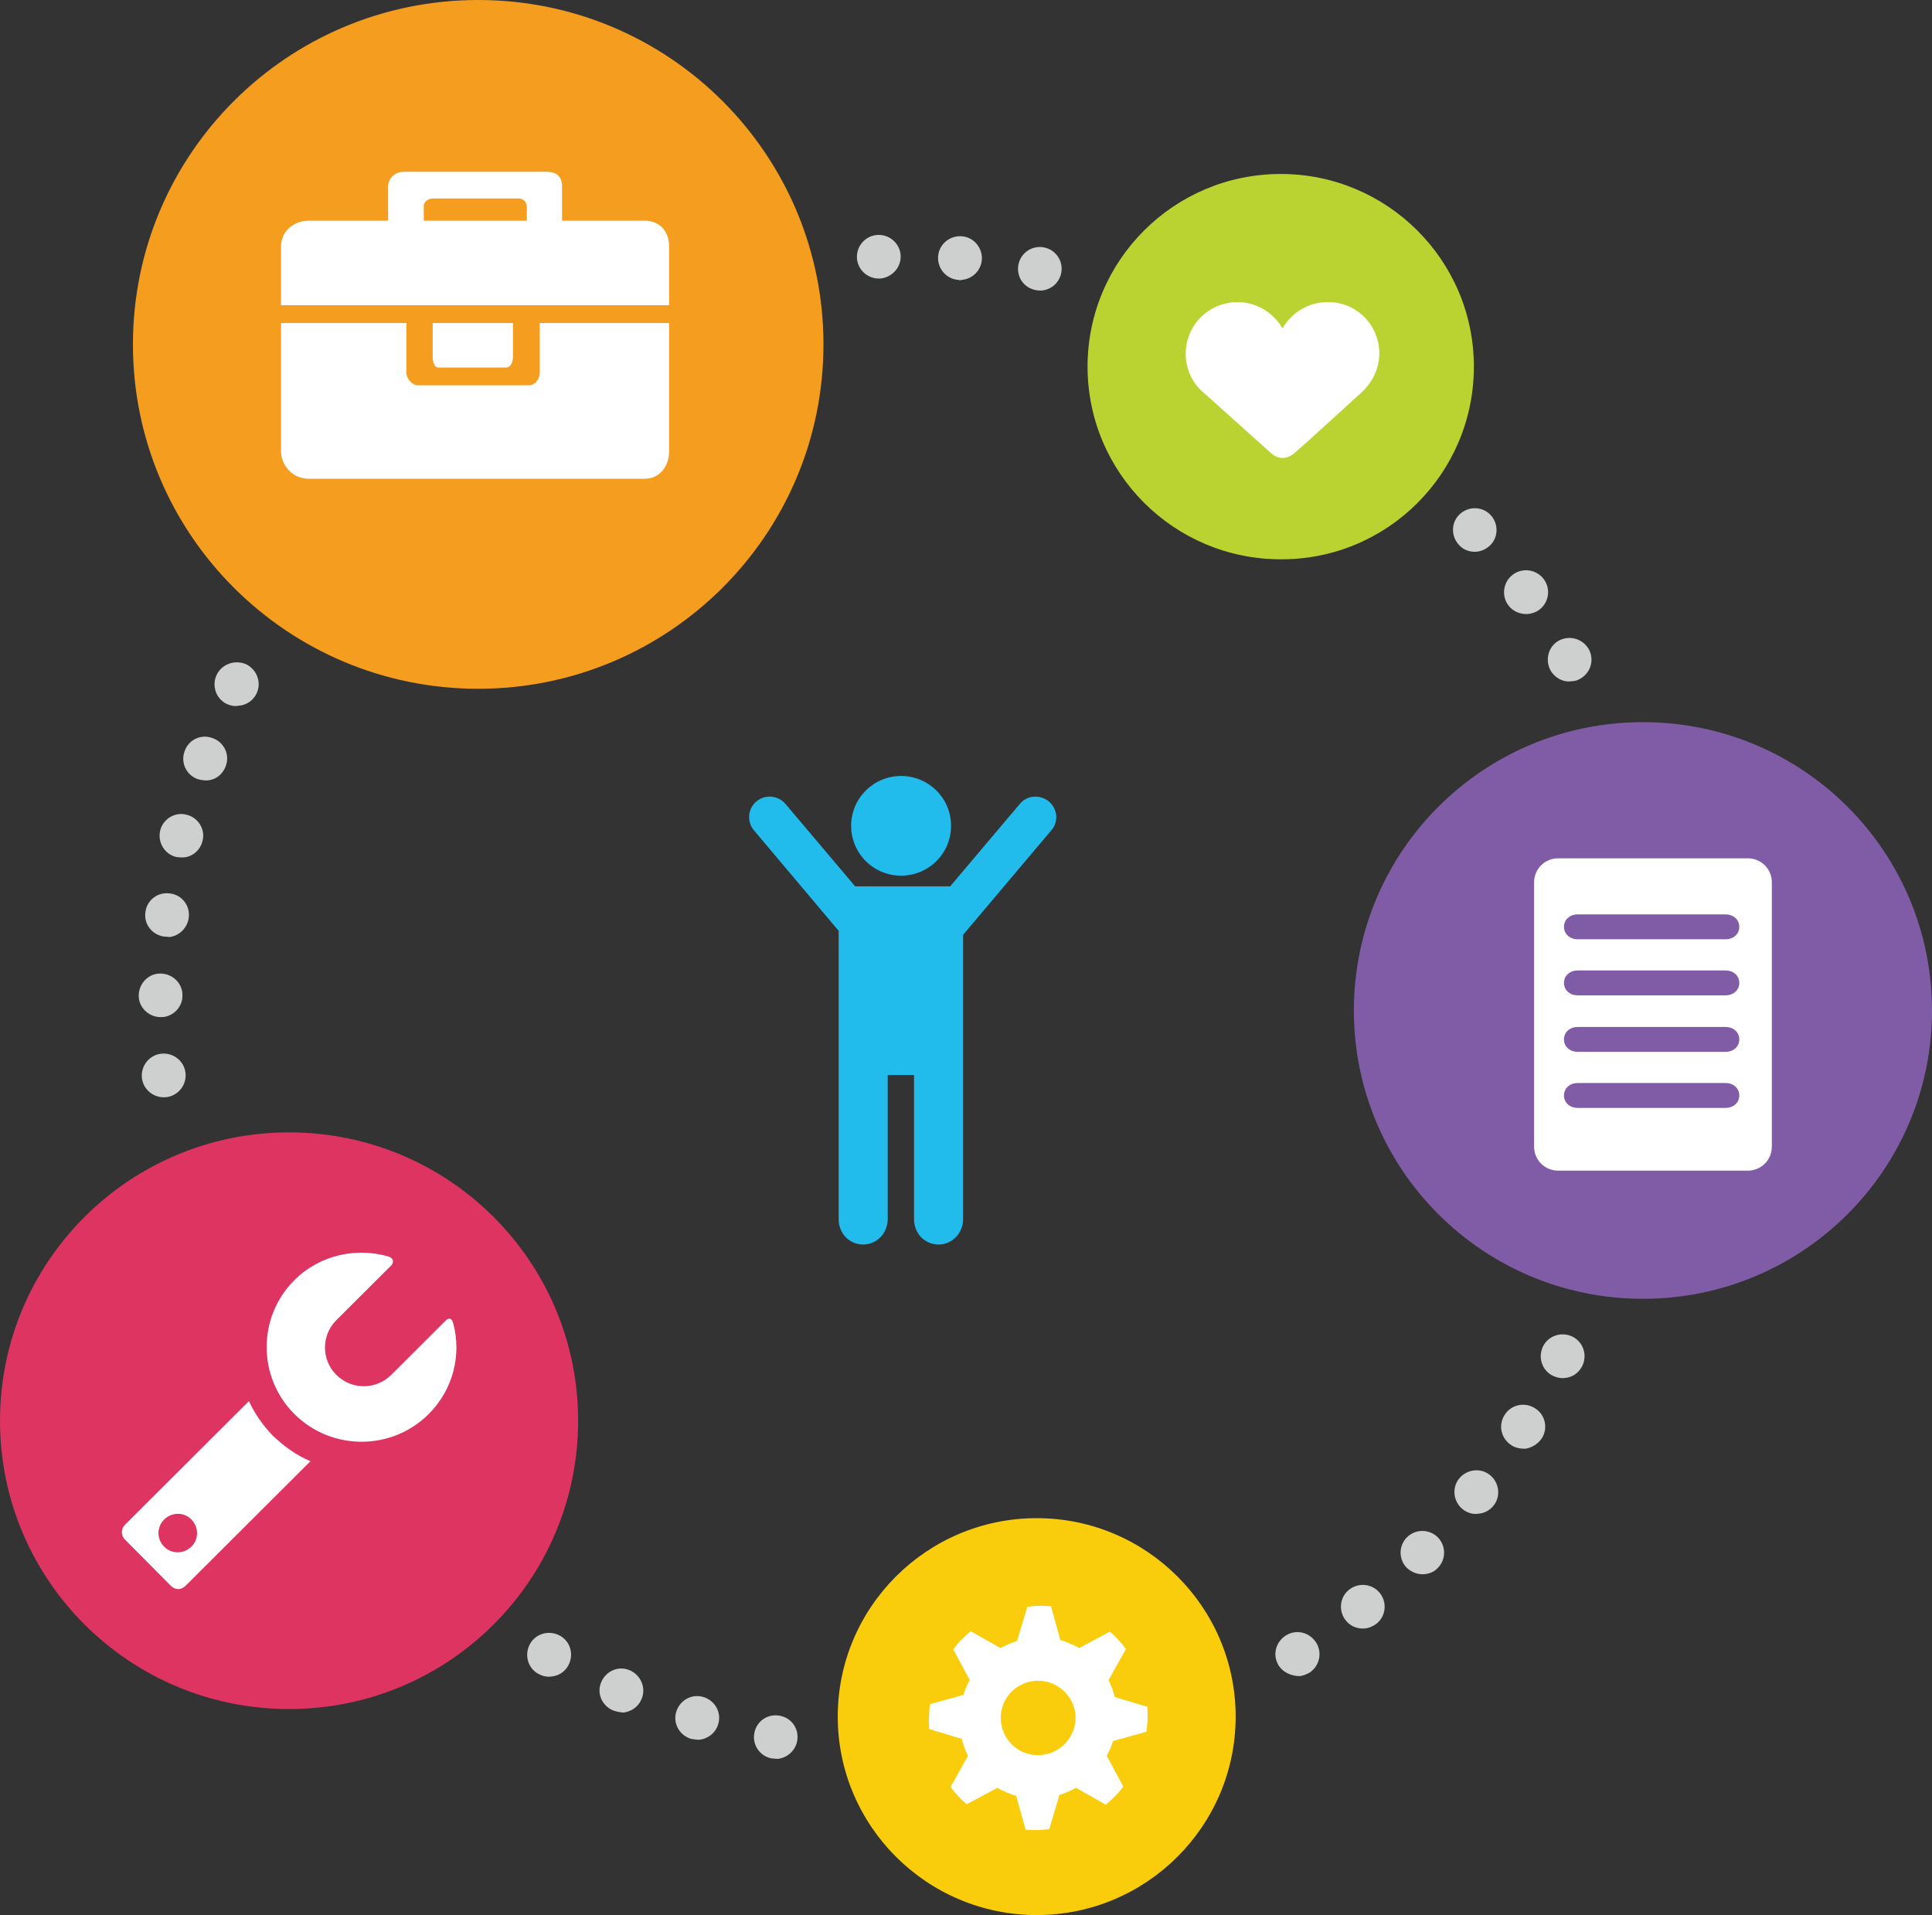 <svg xmlns="http://www.w3.org/2000/svg" width="342" height="339" viewBox="0 0 342 339" fill="none"><rect x="0" y="0" width="342" height="339" fill="#333333" stroke="none"/><g clip-path="url(#clip0_22_17804)"><path d="M159.511 155.007C164.407 155.007 168.355 151.069 168.355 146.186C168.355 141.302 164.407 137.364 159.511 137.364C154.615 137.364 150.667 141.302 150.667 146.186C150.667 151.069 154.615 155.007 159.511 155.007Z" fill="#21BBEC"></path><path d="M185.648 141.854C184.069 140.594 181.779 140.751 180.515 142.326L168.197 156.898H151.377L139.058 142.326C137.716 140.751 135.426 140.594 133.925 141.854C132.346 143.114 132.188 145.477 133.452 146.973L148.455 164.774C148.455 165.01 148.455 165.247 148.455 165.404V190.215V215.813C148.455 218.334 150.35 220.303 152.798 220.303C155.246 220.303 157.141 218.255 157.141 215.813V190.294H161.8V215.813C161.8 218.334 163.695 220.303 166.143 220.303C168.591 220.303 170.487 218.255 170.487 215.813V190.294V165.483L186.043 147.052C187.464 145.477 187.227 143.193 185.648 141.854Z" fill="#21BBEC"></path><path d="M145.77 60.963C145.77 27.331 118.448 0 84.651 0C50.854 0 23.532 27.331 23.532 60.963C23.532 94.674 50.933 121.927 84.651 121.927C118.369 121.927 145.77 94.674 145.77 60.963Z" fill="#F49D1E"></path><path d="M342 178.873C342 150.676 319.1 127.834 290.83 127.834C262.561 127.834 239.661 150.676 239.661 178.873C239.661 207.071 262.561 229.912 290.83 229.912C319.1 229.912 342 207.071 342 178.873Z" fill="#805CA6"></path><path d="M114.105 39.067H99.497V33.081C99.497 31.821 99.102 30.403 96.654 30.403H71.543C69.964 30.403 68.7 31.506 68.7 33.081V39.067H54.644C51.96 39.067 49.748 40.957 49.748 43.635V54.032H118.449V43.635C118.449 40.957 116.79 39.067 114.105 39.067ZM93.18 39.067H75.017V36.468C75.017 35.837 75.57 35.129 76.834 35.129H91.758C92.943 35.129 93.259 36.153 93.259 36.625V39.067H93.18Z" fill="white"></path><path d="M90.811 57.183H76.597V63.247C76.597 63.247 76.597 65.059 77.623 65.059H89.547C90.811 65.059 90.811 63.169 90.811 63.169V57.183Z" fill="white"></path><path d="M95.549 57.183V66.004C95.549 67.107 94.68 68.21 93.574 68.21H73.991C72.964 68.21 71.938 67.028 71.938 66.004V57.183H49.748V79.867C49.748 82.545 51.96 84.75 54.644 84.75H114.105C116.79 84.75 118.449 82.545 118.449 79.867V57.183H95.549Z" fill="white"></path><path d="M309.387 151.936H275.827C273.458 151.936 271.562 153.826 271.562 156.189V202.975C271.562 205.338 273.458 207.228 275.827 207.228H309.387C311.756 207.228 313.651 205.338 313.651 202.975V156.189C313.651 153.826 311.756 151.936 309.387 151.936ZM305.439 196.122H279.301C277.959 196.122 276.853 195.256 276.853 193.917C276.853 192.578 277.959 191.711 279.301 191.711H305.439C306.781 191.711 307.887 192.578 307.887 193.917C307.887 195.256 306.781 196.122 305.439 196.122ZM305.439 186.198H279.301C277.959 186.198 276.853 185.331 276.853 183.992C276.853 182.653 277.959 181.787 279.301 181.787H305.439C306.781 181.787 307.887 182.653 307.887 183.992C307.887 185.331 306.781 186.198 305.439 186.198ZM305.439 176.195H279.301C277.959 176.195 276.853 175.328 276.853 173.989C276.853 172.65 277.959 171.784 279.301 171.784H305.439C306.781 171.784 307.887 172.65 307.887 173.989C307.887 175.328 306.781 176.195 305.439 176.195ZM305.439 166.271H279.301C277.959 166.271 276.853 165.404 276.853 164.065C276.853 162.726 277.959 161.86 279.301 161.86H305.439C306.781 161.86 307.887 162.726 307.887 164.065C307.887 165.404 306.781 166.271 305.439 166.271Z" fill="white"></path><path d="M260.902 64.901C260.902 46.077 245.583 30.797 226.71 30.797C207.837 30.797 192.518 46.077 192.518 64.901C192.518 83.726 207.837 99.006 226.71 99.006C245.583 99.085 260.902 83.805 260.902 64.901Z" fill="#BBD331"></path><path d="M244.162 62.538C244.162 65.295 242.898 67.737 241.003 69.47C241.003 69.47 231.211 78.449 229.079 80.26C226.868 82.072 225.052 80.26 225.052 80.26L212.497 68.997C210.838 67.343 209.891 65.059 209.891 62.617C209.891 57.576 213.997 53.481 219.051 53.481C222.446 53.481 225.447 55.371 227.026 58.128C228.605 55.371 231.606 53.481 235.002 53.481C240.055 53.402 244.162 57.498 244.162 62.538Z" fill="white"></path><path d="M136.61 311.275C134.478 310.881 133.136 308.833 133.531 306.786C133.926 304.659 135.9 303.32 138.032 303.714C140.164 304.108 141.506 306.077 141.111 308.203C140.796 309.936 139.295 311.196 137.637 311.354C137.321 311.354 137.005 311.275 136.61 311.275ZM122.318 307.81C120.265 307.179 119.08 305.053 119.712 303.005C120.344 300.957 122.476 299.776 124.529 300.406C126.582 301.036 127.766 303.162 127.135 305.21C126.661 306.786 125.318 307.81 123.739 307.967C123.265 307.967 122.791 307.888 122.318 307.81ZM226.394 294.892C225.21 293.081 225.763 290.718 227.579 289.536C229.395 288.355 231.764 288.906 232.948 290.718C234.133 292.529 233.58 294.892 231.843 296.074C231.29 296.389 230.658 296.625 230.106 296.704C228.605 296.704 227.184 296.074 226.394 294.892ZM108.499 302.769C106.525 301.902 105.577 299.697 106.446 297.728C107.314 295.759 109.525 294.813 111.499 295.68C113.474 296.546 114.421 298.83 113.552 300.8C113 302.139 111.736 303.005 110.315 303.162C109.762 303.084 109.13 303.005 108.499 302.769ZM238.239 286.858C236.897 285.204 237.134 282.763 238.792 281.424C240.45 280.085 242.898 280.321 244.241 281.975C245.583 283.629 245.346 286.071 243.688 287.41C243.056 287.882 242.345 288.197 241.556 288.276C240.292 288.355 239.029 287.882 238.239 286.858ZM95.311 296.31C93.416 295.286 92.784 292.923 93.811 291.033C94.838 289.142 97.207 288.512 99.102 289.536C100.997 290.56 101.629 292.923 100.602 294.813C99.97 295.995 98.786 296.704 97.522 296.783C96.733 296.861 96.022 296.704 95.311 296.31ZM249.057 277.564C247.557 276.068 247.557 273.626 249.057 272.129C250.558 270.633 253.006 270.633 254.506 272.129C256.006 273.626 256.006 276.068 254.506 277.564C253.874 278.273 253.006 278.588 252.058 278.667C251.032 278.746 249.926 278.352 249.057 277.564ZM258.928 267.167C257.27 265.828 256.954 263.387 258.296 261.733C259.639 260.079 262.087 259.764 263.745 261.103C265.403 262.442 265.719 264.883 264.377 266.537C263.666 267.404 262.718 267.876 261.692 267.955C260.744 268.113 259.718 267.797 258.928 267.167ZM267.535 255.825C265.719 254.644 265.166 252.281 266.351 250.469C267.456 248.658 269.904 248.106 271.721 249.288C273.537 250.391 274.09 252.832 272.905 254.644C272.194 255.668 271.089 256.298 269.983 256.455C269.115 256.455 268.246 256.298 267.535 255.825ZM274.879 243.538C272.984 242.593 272.194 240.309 273.142 238.34C274.09 236.449 276.38 235.662 278.354 236.607C280.249 237.552 281.039 239.836 280.091 241.805C279.459 243.066 278.275 243.853 276.932 243.932C276.222 244.011 275.59 243.853 274.879 243.538ZM29.296 194.232C27.164 194.389 25.269 192.814 25.111 190.688C24.953 188.561 26.532 186.671 28.665 186.513C30.797 186.356 32.692 187.931 32.85 190.057C33.008 192.184 31.428 194.074 29.296 194.232ZM28.349 180.054C26.216 179.976 24.479 178.243 24.558 176.116C24.637 173.99 26.375 172.257 28.506 172.336C30.639 172.414 32.376 174.147 32.297 176.274C32.297 178.243 30.718 179.897 28.743 180.054C28.665 179.976 28.506 180.054 28.349 180.054ZM29.059 165.798C26.927 165.483 25.427 163.593 25.743 161.466C25.98 159.34 27.954 157.843 30.086 158.158C32.218 158.394 33.718 160.363 33.402 162.49C33.166 164.302 31.665 165.719 29.928 165.877C29.612 165.798 29.296 165.798 29.059 165.798ZM31.191 151.699C29.138 151.227 27.875 149.1 28.349 147.052C28.822 145.004 30.954 143.665 33.008 144.217C35.061 144.689 36.403 146.816 35.85 148.864C35.456 150.518 34.034 151.699 32.455 151.778C32.06 151.778 31.665 151.778 31.191 151.699ZM274.484 118.697C273.458 116.807 274.09 114.444 275.906 113.42C277.801 112.396 280.091 113.026 281.196 114.838C282.302 116.728 281.591 119.091 279.775 120.115C279.301 120.43 278.748 120.588 278.196 120.588C276.774 120.824 275.274 120.036 274.484 118.697ZM34.982 137.916C33.008 137.207 31.902 135.001 32.692 132.954C33.402 130.906 35.613 129.882 37.666 130.669C39.641 131.378 40.746 133.584 39.956 135.632C39.404 137.128 38.14 138.073 36.64 138.152C36.087 138.152 35.535 138.073 34.982 137.916ZM266.983 107.119C265.719 105.386 266.114 102.945 267.851 101.684C269.589 100.424 272.036 100.818 273.3 102.551C274.563 104.284 274.169 106.725 272.431 107.985C271.878 108.379 271.168 108.616 270.457 108.694C269.115 108.773 267.772 108.222 266.983 107.119ZM40.114 124.605C38.219 123.659 37.43 121.375 38.377 119.406C39.325 117.516 41.615 116.728 43.589 117.595C45.484 118.54 46.353 120.824 45.405 122.793C44.773 124.053 43.589 124.841 42.246 124.92C41.536 125.077 40.825 124.92 40.114 124.605ZM258.217 96.407C256.796 94.832 256.875 92.39 258.454 90.972C260.034 89.555 262.482 89.633 263.903 91.209C265.324 92.784 265.245 95.226 263.666 96.643C263.034 97.195 262.245 97.589 261.376 97.667C260.192 97.746 259.007 97.352 258.217 96.407ZM183.358 51.354C181.226 50.96 179.884 48.991 180.278 46.865C180.673 44.738 182.726 43.399 184.779 43.793C186.912 44.187 188.254 46.234 187.859 48.282C187.543 50.015 186.122 51.275 184.385 51.433C184.069 51.433 183.753 51.433 183.358 51.354ZM169.618 49.543C167.486 49.385 165.907 47.495 166.065 45.368C166.223 43.242 168.118 41.666 170.25 41.824C172.382 41.981 173.961 43.872 173.803 45.998C173.645 47.889 172.145 49.385 170.25 49.543C170.092 49.621 169.855 49.621 169.618 49.543ZM155.72 49.306C153.588 49.385 151.772 47.731 151.693 45.604C151.614 43.478 153.272 41.666 155.404 41.587C157.536 41.509 159.353 43.163 159.431 45.289C159.51 47.337 157.931 49.07 155.878 49.306C155.878 49.306 155.799 49.306 155.72 49.306Z" fill="#CED0D0"></path><path d="M102.339 251.493C102.339 223.296 79.439 200.454 51.17 200.454C22.9 200.454 0 223.296 0 251.493C0 279.691 22.9 302.532 51.17 302.532C79.439 302.532 102.339 279.691 102.339 251.493Z" fill="#DD3462"></path><path d="M44.063 248.028L22.11 269.924C21.399 270.633 21.399 271.814 22.11 272.523L30.244 280.715C30.954 281.424 31.981 281.581 32.928 280.636L54.96 258.661C52.512 257.637 50.301 256.062 48.248 254.092C46.511 252.281 45.089 250.233 44.063 248.028ZM33.876 273.783C32.534 275.122 30.323 275.122 29.059 273.783C27.717 272.444 27.717 270.318 29.059 268.979C30.402 267.64 32.613 267.64 33.876 268.979C35.218 270.318 35.218 272.523 33.876 273.783Z" fill="white"></path><path d="M78.887 233.771L69.253 243.381C66.568 246.059 62.225 246.059 59.54 243.381C56.855 240.703 56.855 236.371 59.54 233.693L69.332 223.926C69.332 223.926 70.121 222.902 68.779 222.429C63.093 220.775 56.618 222.114 52.117 226.604C45.563 233.141 45.563 243.774 52.117 250.312C58.671 256.849 69.332 256.849 75.886 250.312C80.229 245.98 81.729 239.836 80.229 234.244C79.834 232.747 78.887 233.771 78.887 233.771Z" fill="white"></path><path d="M218.735 303.871C218.735 284.495 202.942 268.743 183.516 268.743C164.09 268.743 148.297 284.495 148.297 303.871C148.297 323.247 164.09 339 183.516 339C202.942 339 218.735 323.247 218.735 303.871Z" fill="#F9CD0B"></path><path d="M197.019 308.203L202.941 306.549C203.178 305.053 203.178 303.556 203.099 302.138L197.335 300.406C197.098 299.382 196.703 298.358 196.229 297.413L199.309 291.899C198.519 290.796 197.572 289.773 196.466 288.827L191.018 291.742C190.544 291.427 189.991 291.19 189.438 290.954C188.886 290.718 188.333 290.481 187.701 290.324L186.043 284.338C184.621 284.18 183.279 284.259 181.858 284.417L180.041 290.481C179.015 290.796 177.988 291.269 177.12 291.742L171.829 288.749C170.724 289.694 169.618 290.718 168.749 291.978L171.671 297.413C171.434 297.806 171.197 298.279 171.039 298.673C170.881 299.145 170.645 299.539 170.566 300.012L164.643 301.666C164.406 303.162 164.406 304.659 164.485 306.077L170.25 307.809C170.487 308.833 170.881 309.857 171.355 310.803L168.276 316.316C169.065 317.419 170.013 318.443 171.118 319.388L176.567 316.473C177.041 316.789 177.594 317.025 178.146 317.261C178.699 317.497 179.252 317.734 179.884 317.891L181.542 323.877C182.963 324.035 184.306 323.956 185.727 323.799L187.543 317.734C188.57 317.419 189.596 316.946 190.465 316.473L195.756 319.467C196.861 318.521 197.967 317.497 198.835 316.237L195.914 310.803C196.15 310.409 196.308 309.936 196.545 309.542C196.703 309.148 196.861 308.676 197.019 308.203ZM189.833 306.707C188.412 310.015 184.542 311.59 181.147 310.172C177.83 308.755 176.251 304.895 177.672 301.508C179.094 298.2 182.963 296.625 186.359 298.043C189.754 299.539 191.334 303.399 189.833 306.707Z" fill="white"></path></g><defs><clipPath id="clip0_22_17804"><rect width="342" height="339" fill="white"></rect></clipPath></defs></svg>